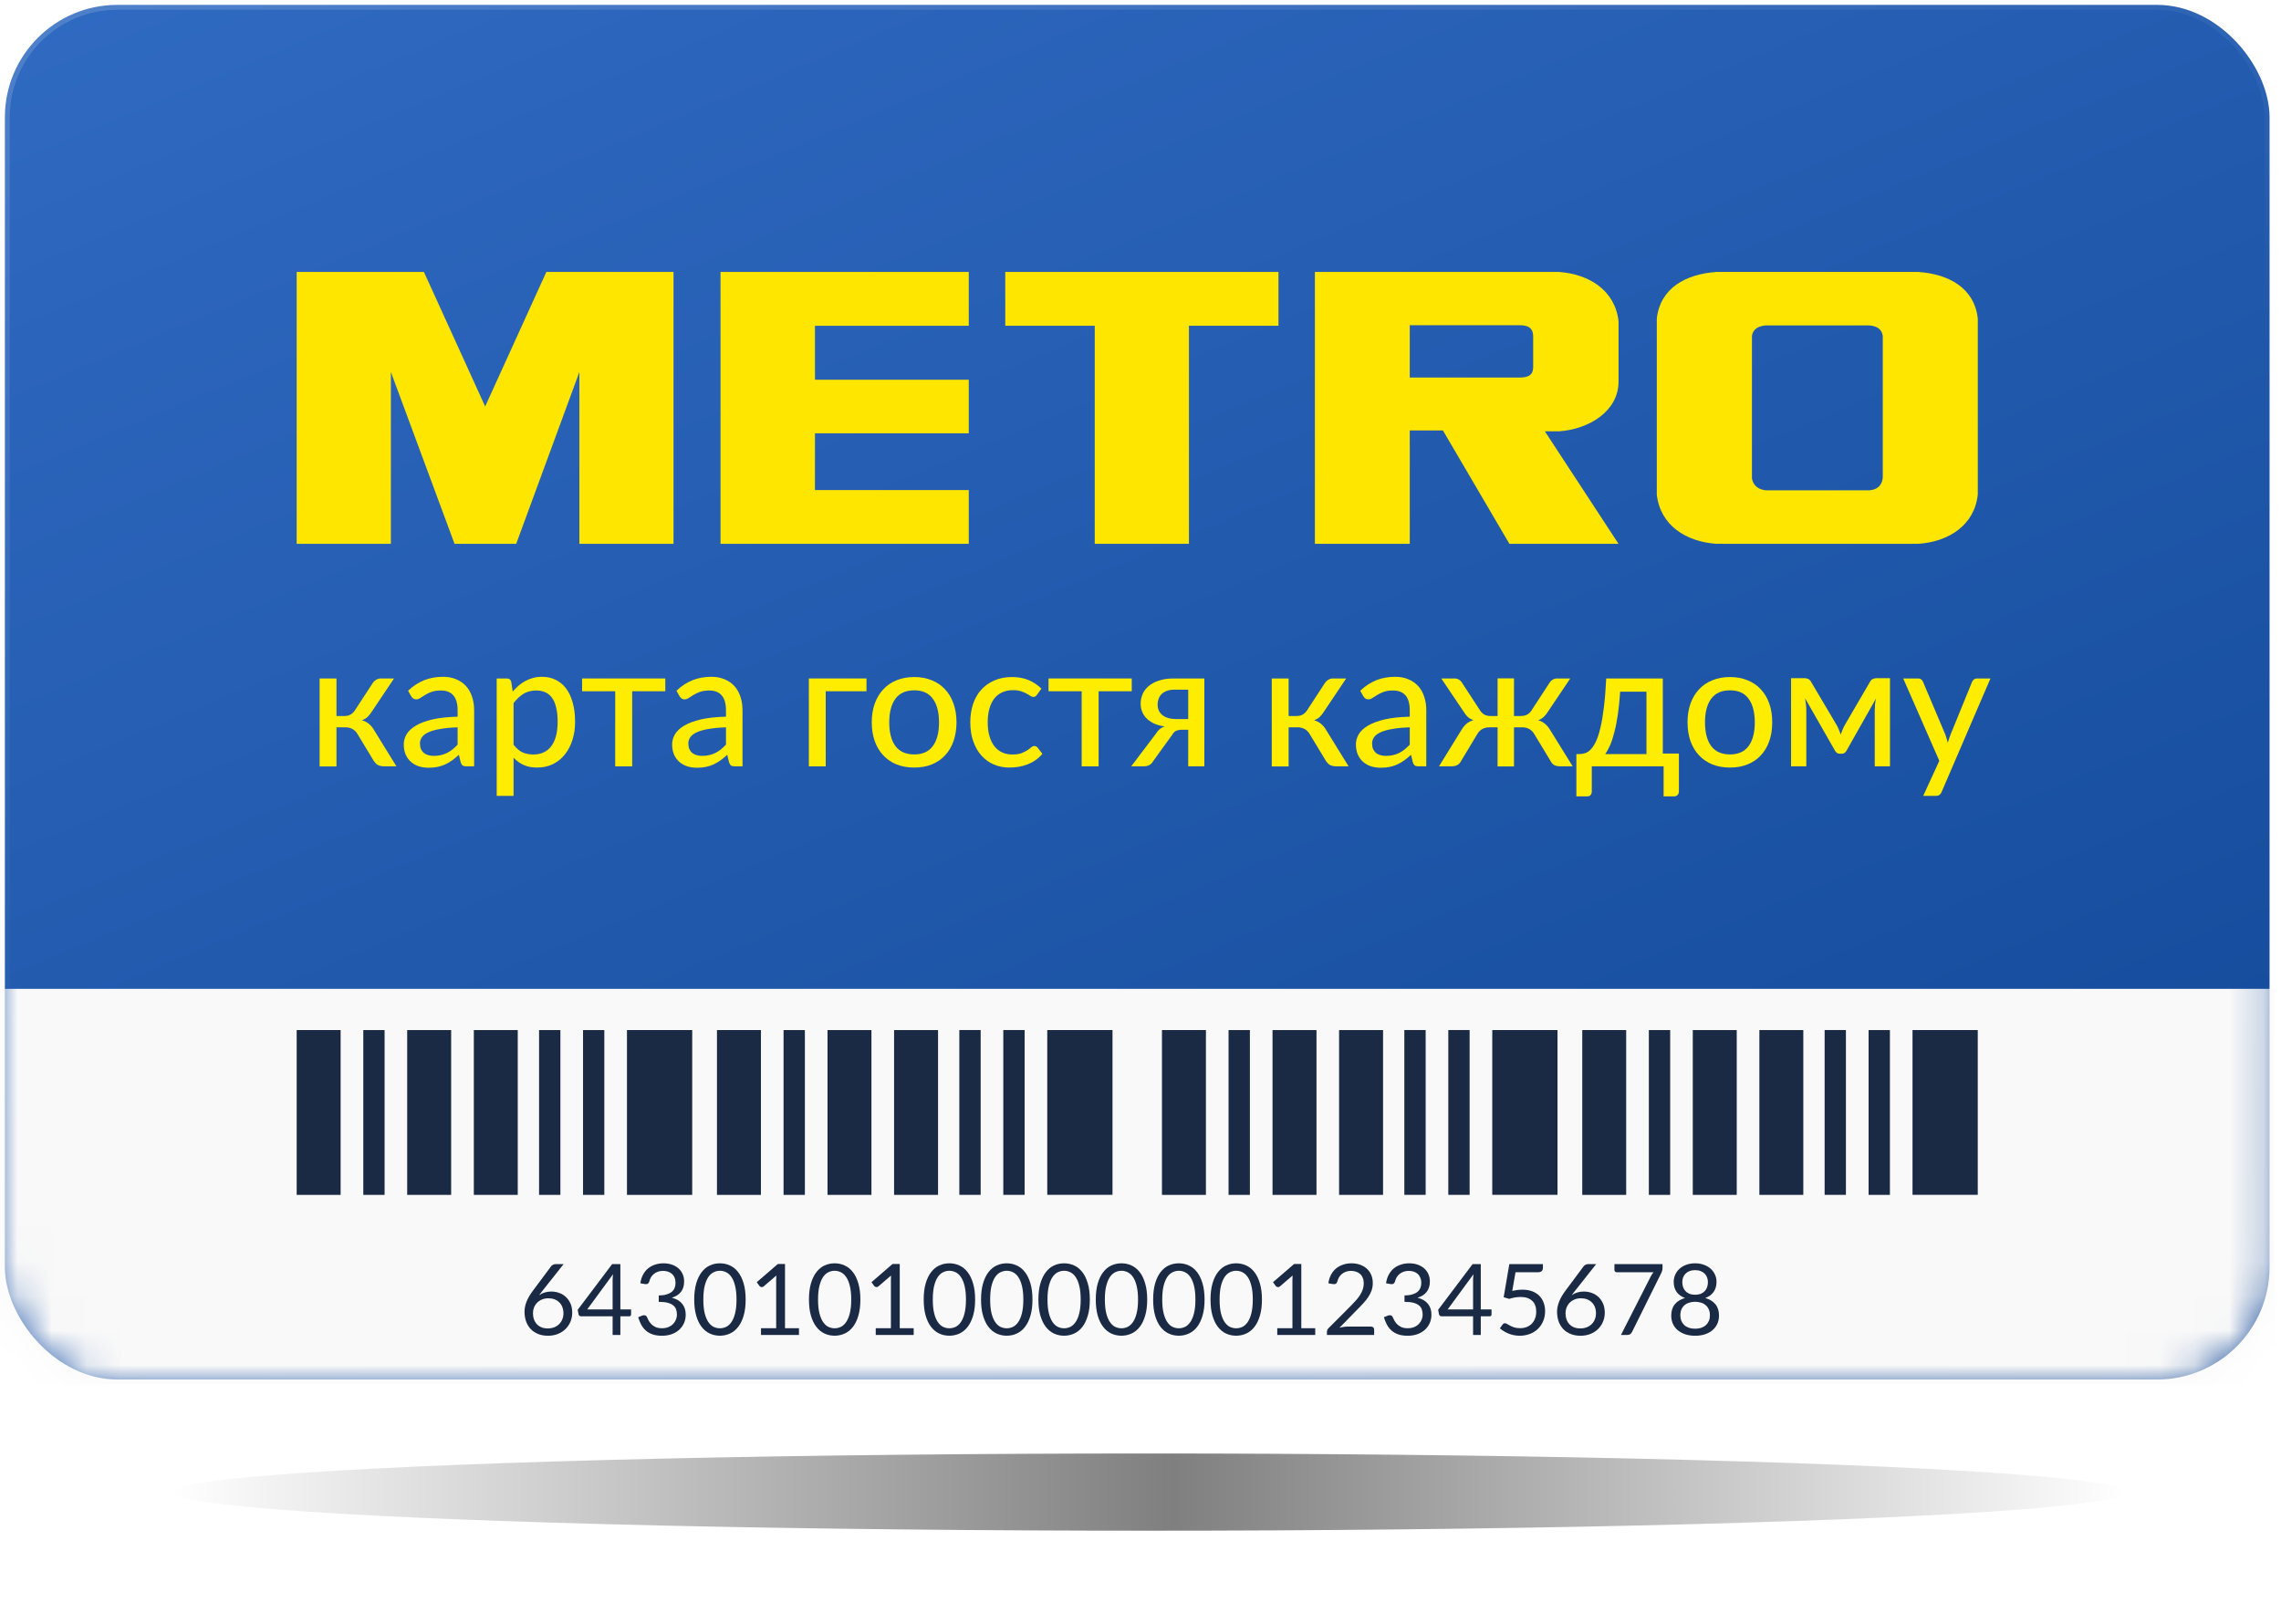 <svg width="66" height="47" viewBox="0 0 66 47" fill="none" xmlns="http://www.w3.org/2000/svg">
<g opacity="0.5" filter="url(#filter0_f_5545_15846)">
<ellipse cx="33.24" cy="43.175" rx="28.24" ry="1.117" fill="url(#paint0_linear_5545_15846)"/>
</g>
<rect x="0.141" y="0.141" width="65.528" height="39.776" rx="3.254" fill="url(#paint1_linear_5545_15846)" stroke="url(#paint2_linear_5545_15846)" stroke-width="0.283"/>
<mask id="mask0_5545_15846" style="mask-type:alpha" maskUnits="userSpaceOnUse" x="0" y="0" width="66" height="41">
<rect width="65.811" height="40.059" rx="3.395" fill="#002D72"/>
</mask>
<g mask="url(#mask0_5545_15846)">
<rect x="0" y="28.613" width="65.811" height="11.445" fill="#F9F9F9"/>
<path d="M15.849 38.439C15.918 38.439 15.98 38.428 16.035 38.407C16.091 38.385 16.139 38.354 16.178 38.315C16.218 38.276 16.249 38.23 16.27 38.176C16.292 38.123 16.303 38.065 16.303 38.002C16.303 37.935 16.292 37.875 16.271 37.821C16.25 37.767 16.22 37.721 16.181 37.684C16.143 37.646 16.097 37.617 16.044 37.597C15.99 37.577 15.932 37.567 15.868 37.567C15.799 37.567 15.737 37.579 15.682 37.602C15.627 37.625 15.579 37.657 15.54 37.697C15.502 37.736 15.472 37.782 15.451 37.834C15.431 37.886 15.421 37.94 15.421 37.996C15.421 38.062 15.431 38.122 15.45 38.176C15.469 38.23 15.497 38.277 15.533 38.316C15.57 38.355 15.615 38.386 15.668 38.408C15.721 38.429 15.781 38.439 15.849 38.439ZM15.7 37.346C15.682 37.369 15.665 37.392 15.647 37.414C15.631 37.435 15.616 37.456 15.6 37.477C15.649 37.443 15.702 37.417 15.761 37.399C15.819 37.381 15.882 37.372 15.951 37.372C16.034 37.372 16.112 37.386 16.185 37.414C16.259 37.44 16.323 37.48 16.377 37.532C16.432 37.584 16.476 37.648 16.509 37.724C16.541 37.799 16.557 37.886 16.557 37.983C16.557 38.077 16.54 38.165 16.506 38.246C16.471 38.327 16.423 38.398 16.361 38.458C16.3 38.518 16.226 38.565 16.14 38.6C16.054 38.634 15.959 38.651 15.855 38.651C15.752 38.651 15.658 38.635 15.575 38.602C15.491 38.569 15.419 38.522 15.36 38.462C15.302 38.401 15.256 38.328 15.224 38.242C15.193 38.155 15.177 38.058 15.177 37.952C15.177 37.862 15.196 37.767 15.235 37.665C15.275 37.563 15.339 37.455 15.426 37.339L15.947 36.64C15.96 36.622 15.978 36.608 16.001 36.597C16.025 36.584 16.052 36.578 16.082 36.578H16.308L15.7 37.346Z" fill="#1A2A44"/>
<path d="M17.726 37.889V37.043C17.726 37.018 17.727 36.991 17.729 36.962C17.731 36.932 17.734 36.902 17.738 36.871L16.991 37.889H17.726ZM18.26 37.889V38.035C18.26 38.05 18.255 38.063 18.246 38.073C18.237 38.084 18.223 38.089 18.204 38.089H17.95V38.628H17.726V38.089H16.817C16.797 38.089 16.781 38.084 16.766 38.073C16.753 38.062 16.744 38.048 16.741 38.032L16.715 37.901L17.712 36.578H17.95V37.889H18.26Z" fill="#1A2A44"/>
<path d="M18.528 37.133C18.541 37.04 18.567 36.957 18.605 36.886C18.643 36.813 18.691 36.753 18.75 36.704C18.809 36.655 18.876 36.619 18.951 36.594C19.028 36.568 19.11 36.555 19.197 36.555C19.284 36.555 19.364 36.568 19.438 36.592C19.511 36.617 19.574 36.653 19.627 36.698C19.68 36.744 19.721 36.799 19.751 36.864C19.781 36.929 19.795 37.001 19.795 37.08C19.795 37.145 19.787 37.203 19.77 37.255C19.753 37.305 19.73 37.35 19.698 37.388C19.668 37.426 19.63 37.458 19.587 37.485C19.543 37.512 19.494 37.534 19.439 37.551C19.573 37.585 19.673 37.644 19.74 37.728C19.807 37.811 19.841 37.915 19.841 38.04C19.841 38.135 19.823 38.219 19.787 38.295C19.752 38.37 19.703 38.435 19.641 38.488C19.579 38.541 19.506 38.581 19.423 38.61C19.341 38.637 19.253 38.651 19.159 38.651C19.05 38.651 18.957 38.638 18.88 38.611C18.802 38.583 18.737 38.546 18.684 38.498C18.63 38.45 18.587 38.394 18.552 38.329C18.518 38.263 18.489 38.192 18.465 38.116L18.575 38.07C18.604 38.058 18.631 38.054 18.658 38.06C18.686 38.066 18.706 38.082 18.718 38.107C18.73 38.134 18.746 38.166 18.764 38.203C18.783 38.24 18.809 38.276 18.841 38.311C18.874 38.345 18.915 38.374 18.964 38.398C19.015 38.422 19.079 38.434 19.156 38.434C19.227 38.434 19.29 38.422 19.343 38.399C19.398 38.376 19.442 38.345 19.478 38.308C19.514 38.27 19.541 38.229 19.559 38.183C19.577 38.138 19.587 38.092 19.587 38.047C19.587 37.992 19.579 37.941 19.565 37.896C19.551 37.85 19.524 37.81 19.485 37.777C19.446 37.744 19.392 37.717 19.323 37.698C19.256 37.679 19.168 37.67 19.061 37.67V37.485C19.149 37.484 19.224 37.475 19.285 37.456C19.347 37.438 19.397 37.414 19.435 37.382C19.474 37.351 19.502 37.313 19.519 37.269C19.537 37.225 19.546 37.177 19.546 37.123C19.546 37.064 19.537 37.013 19.518 36.969C19.5 36.925 19.474 36.889 19.442 36.86C19.41 36.831 19.371 36.81 19.326 36.795C19.282 36.781 19.235 36.774 19.183 36.774C19.132 36.774 19.083 36.782 19.039 36.797C18.995 36.812 18.956 36.834 18.921 36.861C18.888 36.888 18.86 36.92 18.837 36.957C18.814 36.994 18.798 37.035 18.788 37.08C18.776 37.114 18.76 37.136 18.741 37.148C18.723 37.158 18.696 37.161 18.661 37.156L18.528 37.133Z" fill="#1A2A44"/>
<path d="M21.575 37.604C21.575 37.783 21.556 37.939 21.517 38.07C21.479 38.201 21.426 38.309 21.359 38.395C21.293 38.481 21.213 38.545 21.122 38.587C21.031 38.629 20.934 38.65 20.83 38.65C20.725 38.65 20.627 38.629 20.537 38.587C20.447 38.545 20.369 38.481 20.302 38.395C20.235 38.309 20.183 38.201 20.145 38.07C20.107 37.939 20.087 37.783 20.087 37.604C20.087 37.425 20.107 37.269 20.145 37.138C20.183 37.006 20.235 36.897 20.302 36.811C20.369 36.724 20.447 36.66 20.537 36.618C20.627 36.576 20.725 36.555 20.83 36.555C20.934 36.555 21.031 36.576 21.122 36.618C21.213 36.66 21.293 36.724 21.359 36.811C21.426 36.897 21.479 37.006 21.517 37.138C21.556 37.269 21.575 37.425 21.575 37.604ZM21.311 37.604C21.311 37.447 21.297 37.316 21.271 37.21C21.245 37.104 21.21 37.018 21.165 36.953C21.121 36.888 21.07 36.842 21.012 36.814C20.953 36.785 20.893 36.771 20.83 36.771C20.767 36.771 20.706 36.785 20.648 36.814C20.59 36.842 20.539 36.888 20.495 36.953C20.451 37.018 20.416 37.104 20.389 37.21C20.364 37.316 20.351 37.447 20.351 37.604C20.351 37.76 20.364 37.891 20.389 37.997C20.416 38.103 20.451 38.188 20.495 38.253C20.539 38.318 20.59 38.365 20.648 38.394C20.706 38.421 20.767 38.435 20.83 38.435C20.893 38.435 20.953 38.421 21.012 38.394C21.07 38.365 21.121 38.318 21.165 38.253C21.21 38.188 21.245 38.103 21.271 37.997C21.297 37.891 21.311 37.76 21.311 37.604Z" fill="#1A2A44"/>
<path d="M23.118 38.434V38.628H22.019V38.434H22.458V37.036C22.458 36.994 22.46 36.952 22.463 36.908L22.098 37.222C22.085 37.232 22.073 37.239 22.061 37.242C22.048 37.244 22.037 37.244 22.026 37.242C22.016 37.24 22.006 37.236 21.996 37.23C21.988 37.225 21.981 37.218 21.976 37.212L21.896 37.102L22.507 36.574H22.714V38.434H23.118Z" fill="#1A2A44"/>
<path d="M24.895 37.604C24.895 37.783 24.875 37.939 24.836 38.07C24.798 38.201 24.746 38.309 24.679 38.395C24.612 38.481 24.533 38.545 24.441 38.587C24.351 38.629 24.253 38.65 24.15 38.65C24.045 38.65 23.947 38.629 23.856 38.587C23.767 38.545 23.688 38.481 23.622 38.395C23.555 38.309 23.502 38.201 23.464 38.07C23.426 37.939 23.407 37.783 23.407 37.604C23.407 37.425 23.426 37.269 23.464 37.138C23.502 37.006 23.555 36.897 23.622 36.811C23.688 36.724 23.767 36.66 23.856 36.618C23.947 36.576 24.045 36.555 24.15 36.555C24.253 36.555 24.351 36.576 24.441 36.618C24.533 36.66 24.612 36.724 24.679 36.811C24.746 36.897 24.798 37.006 24.836 37.138C24.875 37.269 24.895 37.425 24.895 37.604ZM24.63 37.604C24.63 37.447 24.617 37.316 24.59 37.21C24.564 37.104 24.529 37.018 24.484 36.953C24.441 36.888 24.389 36.842 24.331 36.814C24.273 36.785 24.212 36.771 24.15 36.771C24.087 36.771 24.026 36.785 23.968 36.814C23.91 36.842 23.859 36.888 23.815 36.953C23.771 37.018 23.736 37.104 23.709 37.21C23.683 37.316 23.67 37.447 23.67 37.604C23.67 37.76 23.683 37.891 23.709 37.997C23.736 38.103 23.771 38.188 23.815 38.253C23.859 38.318 23.91 38.365 23.968 38.394C24.026 38.421 24.087 38.435 24.15 38.435C24.212 38.435 24.273 38.421 24.331 38.394C24.389 38.365 24.441 38.318 24.484 38.253C24.529 38.188 24.564 38.103 24.59 37.997C24.617 37.891 24.63 37.76 24.63 37.604Z" fill="#1A2A44"/>
<path d="M26.437 38.434V38.628H25.339V38.434H25.778V37.036C25.778 36.994 25.779 36.952 25.782 36.908L25.417 37.222C25.405 37.232 25.392 37.239 25.38 37.242C25.368 37.244 25.356 37.244 25.346 37.242C25.335 37.24 25.325 37.236 25.316 37.23C25.307 37.225 25.3 37.218 25.296 37.212L25.216 37.102L25.826 36.574H26.034V38.434H26.437Z" fill="#1A2A44"/>
<path d="M28.215 37.604C28.215 37.783 28.195 37.939 28.156 38.07C28.118 38.201 28.065 38.309 27.998 38.395C27.932 38.481 27.853 38.545 27.761 38.587C27.67 38.629 27.573 38.65 27.469 38.65C27.364 38.65 27.267 38.629 27.176 38.587C27.086 38.545 27.008 38.481 26.941 38.395C26.875 38.309 26.822 38.201 26.784 38.07C26.746 37.939 26.727 37.783 26.727 37.604C26.727 37.425 26.746 37.269 26.784 37.138C26.822 37.006 26.875 36.897 26.941 36.811C27.008 36.724 27.086 36.66 27.176 36.618C27.267 36.576 27.364 36.555 27.469 36.555C27.573 36.555 27.67 36.576 27.761 36.618C27.853 36.66 27.932 36.724 27.998 36.811C28.065 36.897 28.118 37.006 28.156 37.138C28.195 37.269 28.215 37.425 28.215 37.604ZM27.95 37.604C27.95 37.447 27.936 37.316 27.91 37.21C27.884 37.104 27.849 37.018 27.804 36.953C27.76 36.888 27.709 36.842 27.651 36.814C27.593 36.785 27.532 36.771 27.469 36.771C27.406 36.771 27.346 36.785 27.287 36.814C27.229 36.842 27.178 36.888 27.134 36.953C27.09 37.018 27.055 37.104 27.029 37.21C27.003 37.316 26.99 37.447 26.99 37.604C26.99 37.76 27.003 37.891 27.029 37.997C27.055 38.103 27.09 38.188 27.134 38.253C27.178 38.318 27.229 38.365 27.287 38.394C27.346 38.421 27.406 38.435 27.469 38.435C27.532 38.435 27.593 38.421 27.651 38.394C27.709 38.365 27.76 38.318 27.804 38.253C27.849 38.188 27.884 38.103 27.91 37.997C27.936 37.891 27.95 37.76 27.95 37.604Z" fill="#1A2A44"/>
<path d="M29.874 37.604C29.874 37.783 29.855 37.939 29.816 38.07C29.777 38.201 29.725 38.309 29.658 38.395C29.591 38.481 29.512 38.545 29.421 38.587C29.33 38.629 29.233 38.65 29.129 38.65C29.024 38.65 28.926 38.629 28.836 38.587C28.746 38.545 28.668 38.481 28.601 38.395C28.534 38.309 28.482 38.201 28.444 38.07C28.405 37.939 28.386 37.783 28.386 37.604C28.386 37.425 28.405 37.269 28.444 37.138C28.482 37.006 28.534 36.897 28.601 36.811C28.668 36.724 28.746 36.66 28.836 36.618C28.926 36.576 29.024 36.555 29.129 36.555C29.233 36.555 29.33 36.576 29.421 36.618C29.512 36.66 29.591 36.724 29.658 36.811C29.725 36.897 29.777 37.006 29.816 37.138C29.855 37.269 29.874 37.425 29.874 37.604ZM29.61 37.604C29.61 37.447 29.596 37.316 29.57 37.21C29.544 37.104 29.509 37.018 29.464 36.953C29.42 36.888 29.369 36.842 29.311 36.814C29.252 36.785 29.192 36.771 29.129 36.771C29.066 36.771 29.005 36.785 28.947 36.814C28.889 36.842 28.838 36.888 28.794 36.953C28.75 37.018 28.715 37.104 28.688 37.21C28.663 37.316 28.65 37.447 28.65 37.604C28.65 37.76 28.663 37.891 28.688 37.997C28.715 38.103 28.75 38.188 28.794 38.253C28.838 38.318 28.889 38.365 28.947 38.394C29.005 38.421 29.066 38.435 29.129 38.435C29.192 38.435 29.252 38.421 29.311 38.394C29.369 38.365 29.42 38.318 29.464 38.253C29.509 38.188 29.544 38.103 29.57 37.997C29.596 37.891 29.61 37.76 29.61 37.604Z" fill="#1A2A44"/>
<path d="M31.534 37.604C31.534 37.783 31.515 37.939 31.475 38.07C31.437 38.201 31.385 38.309 31.318 38.395C31.251 38.481 31.172 38.545 31.081 38.587C30.99 38.629 30.893 38.65 30.789 38.65C30.684 38.65 30.586 38.629 30.495 38.587C30.406 38.545 30.328 38.481 30.261 38.395C30.194 38.309 30.142 38.201 30.103 38.07C30.065 37.939 30.046 37.783 30.046 37.604C30.046 37.425 30.065 37.269 30.103 37.138C30.142 37.006 30.194 36.897 30.261 36.811C30.328 36.724 30.406 36.66 30.495 36.618C30.586 36.576 30.684 36.555 30.789 36.555C30.893 36.555 30.99 36.576 31.081 36.618C31.172 36.66 31.251 36.724 31.318 36.811C31.385 36.897 31.437 37.006 31.475 37.138C31.515 37.269 31.534 37.425 31.534 37.604ZM31.269 37.604C31.269 37.447 31.256 37.316 31.229 37.21C31.204 37.104 31.168 37.018 31.123 36.953C31.08 36.888 31.029 36.842 30.97 36.814C30.912 36.785 30.852 36.771 30.789 36.771C30.726 36.771 30.665 36.785 30.607 36.814C30.549 36.842 30.498 36.888 30.454 36.953C30.41 37.018 30.375 37.104 30.348 37.21C30.322 37.316 30.309 37.447 30.309 37.604C30.309 37.76 30.322 37.891 30.348 37.997C30.375 38.103 30.41 38.188 30.454 38.253C30.498 38.318 30.549 38.365 30.607 38.394C30.665 38.421 30.726 38.435 30.789 38.435C30.852 38.435 30.912 38.421 30.97 38.394C31.029 38.365 31.08 38.318 31.123 38.253C31.168 38.188 31.204 38.103 31.229 37.997C31.256 37.891 31.269 37.76 31.269 37.604Z" fill="#1A2A44"/>
<path d="M33.194 37.604C33.194 37.783 33.174 37.939 33.135 38.07C33.097 38.201 33.045 38.309 32.978 38.395C32.911 38.481 32.832 38.545 32.74 38.587C32.65 38.629 32.553 38.65 32.449 38.65C32.344 38.65 32.246 38.629 32.155 38.587C32.066 38.545 31.987 38.481 31.921 38.395C31.854 38.309 31.801 38.201 31.763 38.07C31.725 37.939 31.706 37.783 31.706 37.604C31.706 37.425 31.725 37.269 31.763 37.138C31.801 37.006 31.854 36.897 31.921 36.811C31.987 36.724 32.066 36.66 32.155 36.618C32.246 36.576 32.344 36.555 32.449 36.555C32.553 36.555 32.65 36.576 32.74 36.618C32.832 36.66 32.911 36.724 32.978 36.811C33.045 36.897 33.097 37.006 33.135 37.138C33.174 37.269 33.194 37.425 33.194 37.604ZM32.929 37.604C32.929 37.447 32.916 37.316 32.889 37.21C32.863 37.104 32.828 37.018 32.783 36.953C32.739 36.888 32.688 36.842 32.63 36.814C32.572 36.785 32.511 36.771 32.449 36.771C32.386 36.771 32.325 36.785 32.267 36.814C32.209 36.842 32.158 36.888 32.114 36.953C32.07 37.018 32.035 37.104 32.008 37.21C31.982 37.316 31.969 37.447 31.969 37.604C31.969 37.76 31.982 37.891 32.008 37.997C32.035 38.103 32.07 38.188 32.114 38.253C32.158 38.318 32.209 38.365 32.267 38.394C32.325 38.421 32.386 38.435 32.449 38.435C32.511 38.435 32.572 38.421 32.63 38.394C32.688 38.365 32.739 38.318 32.783 38.253C32.828 38.188 32.863 38.103 32.889 37.997C32.916 37.891 32.929 37.76 32.929 37.604Z" fill="#1A2A44"/>
<path d="M34.854 37.604C34.854 37.783 34.834 37.939 34.795 38.07C34.757 38.201 34.704 38.309 34.638 38.395C34.571 38.481 34.492 38.545 34.4 38.587C34.309 38.629 34.212 38.65 34.108 38.65C34.003 38.65 33.906 38.629 33.815 38.587C33.725 38.545 33.647 38.481 33.58 38.395C33.514 38.309 33.461 38.201 33.423 38.07C33.385 37.939 33.366 37.783 33.366 37.604C33.366 37.425 33.385 37.269 33.423 37.138C33.461 37.006 33.514 36.897 33.58 36.811C33.647 36.724 33.725 36.66 33.815 36.618C33.906 36.576 34.003 36.555 34.108 36.555C34.212 36.555 34.309 36.576 34.4 36.618C34.492 36.66 34.571 36.724 34.638 36.811C34.704 36.897 34.757 37.006 34.795 37.138C34.834 37.269 34.854 37.425 34.854 37.604ZM34.589 37.604C34.589 37.447 34.576 37.316 34.549 37.21C34.523 37.104 34.488 37.018 34.443 36.953C34.399 36.888 34.348 36.842 34.29 36.814C34.232 36.785 34.171 36.771 34.108 36.771C34.045 36.771 33.985 36.785 33.927 36.814C33.868 36.842 33.817 36.888 33.773 36.953C33.73 37.018 33.694 37.104 33.668 37.21C33.642 37.316 33.629 37.447 33.629 37.604C33.629 37.76 33.642 37.891 33.668 37.997C33.694 38.103 33.73 38.188 33.773 38.253C33.817 38.318 33.868 38.365 33.927 38.394C33.985 38.421 34.045 38.435 34.108 38.435C34.171 38.435 34.232 38.421 34.29 38.394C34.348 38.365 34.399 38.318 34.443 38.253C34.488 38.188 34.523 38.103 34.549 37.997C34.576 37.891 34.589 37.76 34.589 37.604Z" fill="#1A2A44"/>
<path d="M36.514 37.604C36.514 37.783 36.494 37.939 36.455 38.07C36.417 38.201 36.364 38.309 36.297 38.395C36.231 38.481 36.151 38.545 36.06 38.587C35.969 38.629 35.872 38.65 35.768 38.65C35.663 38.65 35.565 38.629 35.475 38.587C35.385 38.545 35.307 38.481 35.24 38.395C35.173 38.309 35.121 38.201 35.083 38.07C35.045 37.939 35.026 37.783 35.026 37.604C35.026 37.425 35.045 37.269 35.083 37.138C35.121 37.006 35.173 36.897 35.24 36.811C35.307 36.724 35.385 36.66 35.475 36.618C35.565 36.576 35.663 36.555 35.768 36.555C35.872 36.555 35.969 36.576 36.06 36.618C36.151 36.66 36.231 36.724 36.297 36.811C36.364 36.897 36.417 37.006 36.455 37.138C36.494 37.269 36.514 37.425 36.514 37.604ZM36.249 37.604C36.249 37.447 36.235 37.316 36.209 37.21C36.183 37.104 36.148 37.018 36.103 36.953C36.059 36.888 36.008 36.842 35.95 36.814C35.892 36.785 35.831 36.771 35.768 36.771C35.705 36.771 35.645 36.785 35.586 36.814C35.528 36.842 35.477 36.888 35.433 36.953C35.389 37.018 35.354 37.104 35.327 37.21C35.302 37.316 35.289 37.447 35.289 37.604C35.289 37.76 35.302 37.891 35.327 37.997C35.354 38.103 35.389 38.188 35.433 38.253C35.477 38.318 35.528 38.365 35.586 38.394C35.645 38.421 35.705 38.435 35.768 38.435C35.831 38.435 35.892 38.421 35.95 38.394C36.008 38.365 36.059 38.318 36.103 38.253C36.148 38.188 36.183 38.103 36.209 37.997C36.235 37.891 36.249 37.76 36.249 37.604Z" fill="#1A2A44"/>
<path d="M38.056 38.434V38.628H36.957V38.434H37.396V37.036C37.396 36.994 37.398 36.952 37.401 36.908L37.036 37.222C37.023 37.232 37.011 37.239 36.999 37.242C36.986 37.244 36.975 37.244 36.964 37.242C36.954 37.24 36.944 37.236 36.934 37.23C36.926 37.225 36.919 37.218 36.914 37.212L36.834 37.102L37.445 36.574H37.653V38.434H38.056Z" fill="#1A2A44"/>
<path d="M39.671 38.386C39.699 38.386 39.721 38.395 39.737 38.411C39.753 38.427 39.761 38.448 39.761 38.474V38.628H38.394V38.541C38.394 38.523 38.398 38.504 38.405 38.485C38.413 38.466 38.425 38.448 38.441 38.432L39.098 37.773C39.152 37.717 39.202 37.664 39.246 37.614C39.291 37.562 39.33 37.511 39.361 37.459C39.392 37.408 39.417 37.356 39.434 37.303C39.451 37.25 39.46 37.193 39.46 37.133C39.46 37.073 39.45 37.021 39.431 36.976C39.412 36.93 39.386 36.892 39.352 36.863C39.32 36.833 39.281 36.811 39.236 36.797C39.192 36.782 39.144 36.774 39.092 36.774C39.039 36.774 38.991 36.782 38.947 36.797C38.904 36.812 38.864 36.834 38.83 36.861C38.797 36.888 38.769 36.92 38.746 36.957C38.723 36.994 38.707 37.035 38.697 37.08C38.686 37.114 38.67 37.136 38.65 37.148C38.631 37.158 38.604 37.161 38.568 37.156L38.435 37.133C38.449 37.04 38.474 36.957 38.513 36.886C38.552 36.813 38.6 36.753 38.658 36.704C38.718 36.655 38.785 36.619 38.86 36.594C38.936 36.568 39.017 36.555 39.105 36.555C39.192 36.555 39.273 36.568 39.348 36.594C39.423 36.62 39.489 36.657 39.544 36.707C39.599 36.755 39.643 36.815 39.674 36.886C39.706 36.956 39.721 37.036 39.721 37.126C39.721 37.202 39.71 37.273 39.687 37.339C39.664 37.404 39.633 37.466 39.594 37.525C39.555 37.584 39.51 37.642 39.458 37.698C39.408 37.755 39.354 37.811 39.297 37.868L38.756 38.421C38.794 38.41 38.833 38.402 38.872 38.396C38.911 38.39 38.948 38.386 38.985 38.386H39.671Z" fill="#1A2A44"/>
<path d="M40.105 37.133C40.118 37.04 40.144 36.957 40.182 36.886C40.221 36.813 40.269 36.753 40.327 36.704C40.386 36.655 40.453 36.619 40.529 36.594C40.605 36.568 40.687 36.555 40.775 36.555C40.861 36.555 40.942 36.568 41.015 36.592C41.088 36.617 41.151 36.653 41.204 36.698C41.257 36.744 41.299 36.799 41.328 36.864C41.358 36.929 41.373 37.001 41.373 37.08C41.373 37.145 41.364 37.203 41.347 37.255C41.331 37.305 41.307 37.35 41.275 37.388C41.245 37.426 41.208 37.458 41.164 37.485C41.12 37.512 41.071 37.534 41.016 37.551C41.15 37.585 41.25 37.644 41.317 37.728C41.385 37.811 41.418 37.915 41.418 38.04C41.418 38.135 41.4 38.219 41.364 38.295C41.329 38.37 41.28 38.435 41.218 38.488C41.156 38.541 41.084 38.581 41.001 38.61C40.919 38.637 40.83 38.651 40.736 38.651C40.627 38.651 40.534 38.638 40.457 38.611C40.38 38.583 40.315 38.546 40.261 38.498C40.208 38.45 40.164 38.394 40.129 38.329C40.095 38.263 40.066 38.192 40.042 38.116L40.152 38.07C40.181 38.058 40.209 38.054 40.235 38.06C40.263 38.066 40.283 38.082 40.295 38.107C40.308 38.134 40.323 38.166 40.341 38.203C40.36 38.24 40.386 38.276 40.418 38.311C40.451 38.345 40.492 38.374 40.541 38.398C40.592 38.422 40.656 38.434 40.733 38.434C40.805 38.434 40.867 38.422 40.921 38.399C40.975 38.376 41.02 38.345 41.055 38.308C41.091 38.27 41.118 38.229 41.137 38.183C41.155 38.138 41.164 38.092 41.164 38.047C41.164 37.992 41.157 37.941 41.142 37.896C41.128 37.85 41.101 37.81 41.062 37.777C41.023 37.744 40.969 37.717 40.901 37.698C40.833 37.679 40.746 37.67 40.639 37.67V37.485C40.727 37.484 40.801 37.475 40.862 37.456C40.924 37.438 40.974 37.414 41.012 37.382C41.051 37.351 41.079 37.313 41.096 37.269C41.115 37.225 41.124 37.177 41.124 37.123C41.124 37.064 41.114 37.013 41.095 36.969C41.077 36.925 41.052 36.889 41.019 36.86C40.987 36.831 40.948 36.81 40.903 36.795C40.859 36.781 40.812 36.774 40.76 36.774C40.709 36.774 40.661 36.782 40.616 36.797C40.572 36.812 40.533 36.834 40.498 36.861C40.465 36.888 40.437 36.92 40.414 36.957C40.391 36.994 40.375 37.035 40.365 37.08C40.353 37.114 40.337 37.136 40.318 37.148C40.3 37.158 40.273 37.161 40.238 37.156L40.105 37.133Z" fill="#1A2A44"/>
<path d="M42.623 37.889V37.043C42.623 37.018 42.624 36.991 42.626 36.962C42.628 36.932 42.631 36.902 42.635 36.871L41.888 37.889H42.623ZM43.157 37.889V38.035C43.157 38.05 43.152 38.063 43.143 38.073C43.134 38.084 43.12 38.089 43.101 38.089H42.846V38.628H42.623V38.089H41.713C41.694 38.089 41.678 38.084 41.663 38.073C41.65 38.062 41.641 38.048 41.638 38.032L41.612 37.901L42.609 36.578H42.846V37.889H43.157Z" fill="#1A2A44"/>
<path d="M43.757 37.352C43.863 37.329 43.962 37.318 44.051 37.318C44.158 37.318 44.253 37.334 44.335 37.365C44.417 37.396 44.485 37.44 44.539 37.495C44.594 37.55 44.636 37.616 44.664 37.691C44.692 37.767 44.707 37.849 44.707 37.937C44.707 38.046 44.688 38.144 44.649 38.232C44.612 38.32 44.56 38.395 44.493 38.458C44.428 38.52 44.35 38.568 44.26 38.601C44.17 38.634 44.074 38.651 43.97 38.651C43.91 38.651 43.852 38.645 43.797 38.633C43.741 38.621 43.689 38.605 43.641 38.585C43.593 38.565 43.549 38.542 43.508 38.517C43.467 38.491 43.43 38.464 43.399 38.435L43.478 38.326C43.495 38.301 43.517 38.289 43.545 38.289C43.564 38.289 43.585 38.297 43.609 38.312C43.633 38.326 43.662 38.343 43.697 38.361C43.731 38.379 43.771 38.395 43.817 38.411C43.863 38.425 43.919 38.432 43.983 38.432C44.054 38.432 44.119 38.421 44.176 38.398C44.233 38.375 44.282 38.343 44.323 38.301C44.364 38.258 44.396 38.207 44.418 38.148C44.44 38.088 44.45 38.022 44.45 37.949C44.45 37.885 44.441 37.827 44.422 37.776C44.404 37.724 44.376 37.68 44.337 37.644C44.3 37.608 44.254 37.58 44.197 37.559C44.141 37.539 44.075 37.529 44 37.529C43.948 37.529 43.894 37.534 43.838 37.542C43.783 37.551 43.726 37.565 43.668 37.584L43.508 37.537L43.672 36.578H44.644V36.69C44.644 36.726 44.632 36.756 44.609 36.78C44.587 36.803 44.549 36.814 44.495 36.814H43.851L43.757 37.352Z" fill="#1A2A44"/>
<path d="M45.725 38.439C45.794 38.439 45.856 38.428 45.911 38.407C45.968 38.385 46.015 38.354 46.054 38.315C46.094 38.276 46.125 38.23 46.146 38.176C46.168 38.123 46.179 38.065 46.179 38.002C46.179 37.935 46.168 37.875 46.148 37.821C46.127 37.767 46.096 37.721 46.057 37.684C46.019 37.646 45.973 37.617 45.92 37.597C45.867 37.577 45.808 37.567 45.744 37.567C45.675 37.567 45.613 37.579 45.558 37.602C45.503 37.625 45.456 37.657 45.416 37.697C45.378 37.736 45.349 37.782 45.328 37.834C45.308 37.886 45.298 37.94 45.298 37.996C45.298 38.062 45.307 38.122 45.326 38.176C45.345 38.23 45.373 38.277 45.409 38.316C45.446 38.355 45.491 38.386 45.544 38.408C45.597 38.429 45.658 38.439 45.725 38.439ZM45.577 37.346C45.559 37.369 45.541 37.392 45.524 37.414C45.508 37.435 45.492 37.456 45.477 37.477C45.525 37.443 45.578 37.417 45.637 37.399C45.695 37.381 45.758 37.372 45.827 37.372C45.91 37.372 45.988 37.386 46.062 37.414C46.135 37.44 46.199 37.48 46.253 37.532C46.309 37.584 46.352 37.648 46.385 37.724C46.417 37.799 46.434 37.886 46.434 37.983C46.434 38.077 46.416 38.165 46.382 38.246C46.348 38.327 46.3 38.398 46.238 38.458C46.176 38.518 46.103 38.565 46.016 38.6C45.93 38.634 45.835 38.651 45.731 38.651C45.628 38.651 45.535 38.635 45.451 38.602C45.367 38.569 45.295 38.522 45.236 38.462C45.178 38.401 45.133 38.328 45.1 38.242C45.069 38.155 45.053 38.058 45.053 37.952C45.053 37.862 45.073 37.767 45.112 37.665C45.152 37.563 45.215 37.455 45.302 37.339L45.823 36.64C45.836 36.622 45.854 36.608 45.877 36.597C45.901 36.584 45.928 36.578 45.959 36.578H46.185L45.577 37.346Z" fill="#1A2A44"/>
<path d="M48.105 36.578V36.693C48.105 36.725 48.101 36.752 48.093 36.773C48.087 36.794 48.08 36.811 48.073 36.826L47.224 38.538C47.211 38.563 47.194 38.584 47.172 38.602C47.15 38.62 47.121 38.628 47.085 38.628H46.902L47.763 36.937C47.775 36.913 47.788 36.891 47.801 36.871C47.815 36.851 47.829 36.832 47.844 36.814H46.774C46.758 36.814 46.744 36.808 46.731 36.795C46.719 36.782 46.713 36.767 46.713 36.751V36.578H48.105Z" fill="#1A2A44"/>
<path d="M49.048 38.448C49.115 38.448 49.174 38.439 49.227 38.421C49.28 38.402 49.325 38.376 49.361 38.342C49.398 38.308 49.426 38.267 49.446 38.221C49.466 38.173 49.476 38.12 49.476 38.063C49.476 37.992 49.464 37.932 49.44 37.883C49.417 37.832 49.386 37.791 49.345 37.76C49.306 37.728 49.261 37.705 49.209 37.691C49.158 37.676 49.104 37.668 49.048 37.668C48.992 37.668 48.938 37.676 48.886 37.691C48.835 37.705 48.789 37.728 48.749 37.76C48.71 37.791 48.678 37.832 48.654 37.883C48.632 37.932 48.62 37.992 48.62 38.063C48.62 38.12 48.63 38.173 48.649 38.221C48.669 38.267 48.697 38.308 48.733 38.342C48.77 38.376 48.815 38.402 48.868 38.421C48.921 38.439 48.981 38.448 49.048 38.448ZM49.048 36.753C48.987 36.753 48.933 36.762 48.886 36.78C48.84 36.798 48.802 36.823 48.77 36.854C48.74 36.886 48.716 36.922 48.7 36.964C48.685 37.006 48.677 37.051 48.677 37.099C48.677 37.146 48.684 37.191 48.697 37.235C48.711 37.279 48.732 37.318 48.762 37.352C48.791 37.385 48.829 37.413 48.876 37.434C48.924 37.454 48.981 37.464 49.048 37.464C49.115 37.464 49.171 37.454 49.218 37.434C49.266 37.413 49.304 37.385 49.334 37.352C49.364 37.318 49.385 37.279 49.398 37.235C49.412 37.191 49.418 37.146 49.418 37.099C49.418 37.051 49.41 37.006 49.394 36.964C49.379 36.922 49.355 36.886 49.324 36.854C49.294 36.823 49.255 36.798 49.208 36.78C49.162 36.762 49.109 36.753 49.048 36.753ZM49.341 37.559C49.469 37.596 49.567 37.656 49.636 37.741C49.705 37.826 49.739 37.935 49.739 38.067C49.739 38.157 49.722 38.238 49.687 38.311C49.654 38.382 49.607 38.443 49.546 38.494C49.486 38.544 49.413 38.583 49.328 38.611C49.243 38.638 49.15 38.651 49.048 38.651C48.946 38.651 48.852 38.638 48.767 38.611C48.683 38.583 48.61 38.544 48.549 38.494C48.487 38.443 48.44 38.382 48.407 38.311C48.373 38.238 48.357 38.157 48.357 38.067C48.357 37.935 48.391 37.826 48.46 37.741C48.529 37.656 48.627 37.596 48.755 37.559C48.647 37.519 48.565 37.46 48.51 37.381C48.456 37.301 48.428 37.205 48.428 37.094C48.428 37.019 48.443 36.949 48.473 36.883C48.502 36.817 48.544 36.76 48.599 36.711C48.653 36.663 48.718 36.624 48.793 36.597C48.87 36.569 48.954 36.555 49.048 36.555C49.14 36.555 49.225 36.569 49.301 36.597C49.377 36.624 49.443 36.663 49.497 36.711C49.551 36.76 49.593 36.817 49.623 36.883C49.653 36.949 49.667 37.019 49.667 37.094C49.667 37.205 49.64 37.301 49.584 37.381C49.53 37.46 49.449 37.519 49.341 37.559Z" fill="#1A2A44"/>
<g clip-path="url(#clip0_5545_15846)">
<path d="M9.856 29.806H8.584V34.575H9.856V29.806Z" fill="#1A2A44"/>
<path d="M13.054 29.806H11.782V34.575H13.054V29.806Z" fill="#1A2A44"/>
<path d="M14.981 29.806H13.71V34.575H14.981V29.806Z" fill="#1A2A44"/>
<path d="M20.029 29.806H18.141V34.575H20.029V29.806Z" fill="#1A2A44"/>
<path d="M11.128 29.806H10.512V34.575H11.128V29.806Z" fill="#1A2A44"/>
<path d="M16.215 29.806H15.598V34.575H16.215V29.806Z" fill="#1A2A44"/>
<path d="M17.486 29.806H16.87V34.575H17.486V29.806Z" fill="#1A2A44"/>
</g>
<g clip-path="url(#clip1_5545_15846)">
<path d="M22.017 29.806H20.745V34.575H22.017V29.806Z" fill="#1A2A44"/>
<path d="M25.215 29.806H23.944V34.575H25.215V29.806Z" fill="#1A2A44"/>
<path d="M27.142 29.806H25.87V34.575H27.142V29.806Z" fill="#1A2A44"/>
<path d="M32.19 29.805H30.302V34.574H32.19V29.805Z" fill="#1A2A44"/>
<path d="M23.289 29.806H22.672V34.575H23.289V29.806Z" fill="#1A2A44"/>
<path d="M28.375 29.805H27.758V34.574H28.375V29.805Z" fill="#1A2A44"/>
<path d="M29.647 29.805H29.03V34.574H29.647V29.805Z" fill="#1A2A44"/>
</g>
<g clip-path="url(#clip2_5545_15846)">
<path d="M34.893 29.806H33.621V34.575H34.893V29.806Z" fill="#1A2A44"/>
<path d="M38.092 29.806H36.82V34.575H38.092V29.806Z" fill="#1A2A44"/>
<path d="M40.018 29.806H38.746V34.575H40.018V29.806Z" fill="#1A2A44"/>
<path d="M45.066 29.805H43.178V34.574H45.066V29.805Z" fill="#1A2A44"/>
<path d="M36.165 29.806H35.548V34.575H36.165V29.806Z" fill="#1A2A44"/>
<path d="M41.251 29.805H40.634V34.574H41.251V29.805Z" fill="#1A2A44"/>
<path d="M42.523 29.805H41.906V34.574H42.523V29.805Z" fill="#1A2A44"/>
</g>
<g clip-path="url(#clip3_5545_15846)">
<path d="M47.053 29.806H45.782V34.575H47.053V29.806Z" fill="#1A2A44"/>
<path d="M50.252 29.806H48.98V34.575H50.252V29.806Z" fill="#1A2A44"/>
<path d="M52.178 29.806H50.907V34.575H52.178V29.806Z" fill="#1A2A44"/>
<path d="M57.227 29.805H55.338V34.574H57.227V29.805Z" fill="#1A2A44"/>
<path d="M48.326 29.806H47.709V34.575H48.326V29.806Z" fill="#1A2A44"/>
<path d="M53.411 29.805H52.795V34.574H53.411V29.805Z" fill="#1A2A44"/>
<path d="M54.684 29.806H54.067V34.575H54.684V29.806Z" fill="#1A2A44"/>
</g>
</g>
<path d="M10.785 19.764C10.81 19.726 10.843 19.694 10.885 19.669C10.927 19.644 10.971 19.632 11.018 19.632H11.401L10.757 20.593C10.717 20.656 10.675 20.708 10.632 20.748C10.589 20.788 10.535 20.819 10.472 20.841C10.552 20.864 10.62 20.899 10.675 20.946C10.73 20.991 10.779 21.05 10.822 21.124L11.471 22.175H11.133C11.044 22.175 10.976 22.161 10.928 22.133C10.881 22.103 10.841 22.06 10.807 22.005L10.342 21.236C10.303 21.173 10.255 21.125 10.196 21.094C10.14 21.062 10.074 21.046 9.999 21.046H9.736V22.178H9.248V19.632H9.736V20.718H9.966C10.036 20.718 10.095 20.704 10.144 20.676C10.194 20.647 10.236 20.605 10.272 20.55L10.785 19.764Z" fill="#FFED00"/>
<path d="M13.241 21.046C13.042 21.053 12.873 21.069 12.735 21.094C12.596 21.117 12.483 21.149 12.397 21.189C12.31 21.229 12.247 21.276 12.209 21.331C12.171 21.385 12.151 21.445 12.151 21.512C12.151 21.575 12.161 21.63 12.181 21.677C12.203 21.722 12.232 21.76 12.267 21.79C12.303 21.818 12.346 21.839 12.394 21.852C12.443 21.866 12.495 21.872 12.552 21.872C12.627 21.872 12.695 21.865 12.757 21.85C12.821 21.835 12.88 21.814 12.935 21.787C12.99 21.759 13.043 21.725 13.093 21.685C13.143 21.645 13.192 21.599 13.241 21.547V21.046ZM11.808 19.987C11.95 19.852 12.104 19.751 12.269 19.684C12.436 19.617 12.619 19.584 12.817 19.584C12.963 19.584 13.091 19.608 13.203 19.657C13.315 19.703 13.409 19.769 13.486 19.854C13.563 19.939 13.62 20.041 13.659 20.16C13.699 20.278 13.719 20.409 13.719 20.553V22.175H13.501C13.452 22.175 13.416 22.168 13.391 22.153C13.366 22.136 13.346 22.106 13.331 22.063L13.278 21.84C13.213 21.9 13.149 21.953 13.085 22C13.022 22.045 12.955 22.084 12.885 22.118C12.816 22.149 12.743 22.174 12.665 22.19C12.586 22.207 12.499 22.215 12.404 22.215C12.304 22.215 12.21 22.202 12.121 22.175C12.034 22.147 11.959 22.104 11.893 22.048C11.828 21.991 11.777 21.92 11.738 21.835C11.701 21.75 11.683 21.65 11.683 21.537C11.683 21.437 11.71 21.341 11.763 21.249C11.818 21.155 11.907 21.072 12.029 20.999C12.152 20.925 12.312 20.865 12.509 20.818C12.708 20.772 12.952 20.745 13.241 20.738V20.553C13.241 20.361 13.2 20.217 13.118 20.122C13.036 20.027 12.916 19.98 12.757 19.98C12.65 19.98 12.56 19.993 12.487 20.02C12.415 20.046 12.352 20.076 12.299 20.11C12.247 20.142 12.201 20.171 12.161 20.197C12.123 20.224 12.083 20.237 12.041 20.237C12.008 20.237 11.979 20.228 11.954 20.21C11.93 20.192 11.911 20.17 11.896 20.145L11.808 19.987Z" fill="#FFED00"/>
<path d="M14.86 21.549C14.941 21.654 15.027 21.728 15.118 21.77C15.212 21.811 15.316 21.832 15.431 21.832C15.655 21.832 15.828 21.752 15.95 21.592C16.073 21.43 16.135 21.195 16.135 20.886C16.135 20.724 16.121 20.586 16.092 20.473C16.066 20.358 16.026 20.264 15.972 20.192C15.92 20.119 15.856 20.066 15.779 20.032C15.703 19.997 15.616 19.98 15.519 19.98C15.377 19.98 15.254 20.011 15.148 20.075C15.045 20.138 14.949 20.228 14.86 20.345V21.549ZM14.835 20.012C14.889 19.949 14.946 19.891 15.006 19.839C15.067 19.786 15.133 19.741 15.203 19.704C15.274 19.666 15.348 19.637 15.426 19.616C15.506 19.595 15.591 19.584 15.682 19.584C15.827 19.584 15.958 19.612 16.075 19.669C16.193 19.726 16.294 19.809 16.378 19.919C16.461 20.03 16.525 20.166 16.57 20.328C16.617 20.489 16.64 20.676 16.64 20.886C16.64 21.075 16.615 21.25 16.563 21.412C16.513 21.572 16.44 21.711 16.345 21.83C16.252 21.948 16.137 22.042 16 22.11C15.864 22.177 15.712 22.21 15.541 22.21C15.39 22.21 15.259 22.185 15.151 22.135C15.042 22.085 14.946 22.015 14.86 21.925V23.029H14.372V19.632H14.665C14.734 19.632 14.776 19.664 14.793 19.729L14.835 20.012Z" fill="#FFED00"/>
<path d="M19.251 20.002L18.292 20.002V22.175H17.801V20.002H16.843V19.632L19.251 19.632V20.002Z" fill="#FFED00"/>
<path d="M21.006 21.046C20.807 21.053 20.639 21.069 20.5 21.094C20.361 21.117 20.249 21.149 20.162 21.189C20.075 21.229 20.013 21.276 19.974 21.331C19.936 21.385 19.917 21.445 19.917 21.512C19.917 21.575 19.927 21.63 19.947 21.677C19.968 21.722 19.997 21.76 20.032 21.79C20.069 21.818 20.111 21.839 20.16 21.852C20.208 21.866 20.261 21.872 20.317 21.872C20.392 21.872 20.461 21.865 20.523 21.85C20.586 21.835 20.645 21.814 20.7 21.787C20.755 21.759 20.808 21.725 20.858 21.685C20.908 21.645 20.957 21.599 21.006 21.547V21.046ZM19.574 19.987C19.715 19.852 19.869 19.751 20.034 19.684C20.201 19.617 20.384 19.584 20.583 19.584C20.728 19.584 20.856 19.608 20.968 19.657C21.08 19.703 21.174 19.769 21.251 19.854C21.328 19.939 21.385 20.041 21.424 20.16C21.464 20.278 21.484 20.409 21.484 20.553V22.175H21.266C21.218 22.175 21.181 22.168 21.156 22.153C21.131 22.136 21.111 22.106 21.096 22.063L21.043 21.84C20.978 21.9 20.914 21.953 20.851 22C20.787 22.045 20.72 22.084 20.65 22.118C20.582 22.149 20.508 22.174 20.43 22.19C20.351 22.207 20.265 22.215 20.169 22.215C20.069 22.215 19.975 22.202 19.887 22.175C19.8 22.147 19.724 22.104 19.659 22.048C19.594 21.991 19.542 21.92 19.503 21.835C19.467 21.75 19.448 21.65 19.448 21.537C19.448 21.437 19.475 21.341 19.529 21.249C19.584 21.155 19.672 21.072 19.794 20.999C19.918 20.925 20.078 20.865 20.275 20.818C20.473 20.772 20.717 20.745 21.006 20.738V20.553C21.006 20.361 20.965 20.217 20.883 20.122C20.801 20.027 20.681 19.98 20.523 19.98C20.416 19.98 20.326 19.993 20.252 20.02C20.18 20.046 20.118 20.076 20.064 20.11C20.013 20.142 19.967 20.171 19.927 20.197C19.888 20.224 19.848 20.237 19.806 20.237C19.773 20.237 19.744 20.228 19.719 20.21C19.695 20.192 19.676 20.17 19.661 20.145L19.574 19.987Z" fill="#FFED00"/>
<path d="M25.071 20.002H23.892V22.175H23.404V19.632H25.071V20.002Z" fill="#FFED00"/>
<path d="M26.454 19.591C26.641 19.591 26.809 19.622 26.96 19.684C27.111 19.744 27.24 19.832 27.345 19.947C27.452 20.061 27.534 20.198 27.59 20.36C27.647 20.52 27.676 20.701 27.676 20.901C27.676 21.101 27.647 21.282 27.59 21.444C27.534 21.606 27.452 21.744 27.345 21.857C27.24 21.971 27.111 22.058 26.96 22.12C26.809 22.18 26.641 22.21 26.454 22.21C26.265 22.21 26.095 22.18 25.943 22.12C25.793 22.058 25.664 21.971 25.558 21.857C25.451 21.744 25.368 21.606 25.31 21.444C25.253 21.282 25.224 21.101 25.224 20.901C25.224 20.701 25.253 20.52 25.31 20.36C25.368 20.198 25.451 20.061 25.558 19.947C25.664 19.832 25.793 19.744 25.943 19.684C26.095 19.622 26.265 19.591 26.454 19.591ZM26.454 21.83C26.694 21.83 26.874 21.749 26.992 21.587C27.111 21.425 27.17 21.197 27.17 20.903C27.17 20.61 27.111 20.382 26.992 20.22C26.874 20.056 26.694 19.975 26.454 19.975C26.21 19.975 26.028 20.056 25.908 20.22C25.79 20.382 25.73 20.61 25.73 20.903C25.73 21.197 25.79 21.425 25.908 21.587C26.028 21.749 26.21 21.83 26.454 21.83Z" fill="#FFED00"/>
<path d="M30.003 20.107C29.988 20.126 29.973 20.141 29.958 20.152C29.945 20.162 29.925 20.167 29.898 20.167C29.871 20.167 29.843 20.157 29.813 20.137C29.785 20.116 29.748 20.093 29.703 20.07C29.659 20.045 29.606 20.022 29.543 20.002C29.481 19.98 29.404 19.97 29.312 19.97C29.192 19.97 29.086 19.991 28.994 20.035C28.902 20.078 28.826 20.14 28.764 20.22C28.704 20.3 28.658 20.398 28.626 20.513C28.595 20.628 28.579 20.757 28.579 20.901C28.579 21.049 28.595 21.182 28.629 21.299C28.662 21.414 28.71 21.512 28.771 21.592C28.833 21.67 28.908 21.73 28.997 21.772C29.085 21.812 29.184 21.832 29.292 21.832C29.397 21.832 29.484 21.82 29.552 21.795C29.621 21.768 29.678 21.74 29.723 21.71C29.768 21.68 29.805 21.652 29.835 21.627C29.866 21.6 29.896 21.587 29.928 21.587C29.968 21.587 29.999 21.602 30.021 21.632L30.161 21.812C30.102 21.884 30.037 21.945 29.963 21.995C29.891 22.045 29.815 22.086 29.733 22.118C29.651 22.149 29.565 22.173 29.475 22.188C29.387 22.203 29.296 22.21 29.204 22.21C29.046 22.21 28.897 22.181 28.759 22.123C28.622 22.064 28.503 21.979 28.401 21.867C28.301 21.756 28.221 21.619 28.163 21.457C28.105 21.293 28.075 21.108 28.075 20.901C28.075 20.712 28.101 20.538 28.153 20.378C28.206 20.217 28.284 20.08 28.386 19.965C28.489 19.848 28.616 19.757 28.766 19.692C28.917 19.625 29.088 19.591 29.282 19.591C29.464 19.591 29.624 19.621 29.763 19.679C29.901 19.738 30.025 19.82 30.133 19.927L30.003 20.107Z" fill="#FFED00"/>
<path d="M32.747 20.002H31.788V22.175H31.298V20.002H30.339V19.632H32.747V20.002Z" fill="#FFED00"/>
<path d="M34.381 20.806V19.957H33.978C33.886 19.957 33.81 19.97 33.748 19.997C33.686 20.022 33.636 20.055 33.598 20.097C33.561 20.139 33.534 20.185 33.518 20.235C33.503 20.285 33.495 20.335 33.495 20.385C33.495 20.517 33.543 20.62 33.638 20.696C33.733 20.769 33.862 20.806 34.026 20.806H34.381ZM34.847 19.632V22.175H34.381V21.116H34.209C34.16 21.116 34.12 21.12 34.089 21.129C34.057 21.135 34.029 21.146 34.006 21.161C33.984 21.176 33.965 21.195 33.948 21.216C33.932 21.238 33.915 21.262 33.898 21.289L33.38 22.005C33.363 22.033 33.346 22.058 33.327 22.08C33.309 22.1 33.288 22.118 33.265 22.133C33.241 22.146 33.214 22.157 33.182 22.165C33.151 22.172 33.113 22.175 33.069 22.175H32.731L33.445 21.231C33.507 21.126 33.591 21.055 33.698 21.019C33.571 21.002 33.463 20.972 33.375 20.928C33.288 20.883 33.217 20.832 33.162 20.773C33.107 20.713 33.067 20.648 33.042 20.578C33.017 20.506 33.004 20.434 33.004 20.36C33.004 20.27 33.022 20.181 33.057 20.095C33.092 20.008 33.148 19.93 33.225 19.862C33.301 19.794 33.401 19.738 33.523 19.697C33.645 19.653 33.791 19.632 33.963 19.632H34.847Z" fill="#FFED00"/>
<path d="M38.335 19.764C38.36 19.726 38.393 19.694 38.435 19.669C38.477 19.644 38.521 19.632 38.568 19.632H38.951L38.307 20.593C38.267 20.656 38.225 20.708 38.182 20.748C38.139 20.788 38.085 20.819 38.022 20.841C38.102 20.864 38.17 20.899 38.225 20.946C38.28 20.991 38.329 21.05 38.372 21.124L39.021 22.175H38.683C38.594 22.175 38.526 22.161 38.477 22.133C38.431 22.103 38.391 22.06 38.357 22.005L37.892 21.236C37.853 21.173 37.805 21.125 37.746 21.094C37.69 21.062 37.624 21.046 37.549 21.046H37.286V22.178H36.798V19.632H37.286V20.718H37.516C37.586 20.718 37.645 20.704 37.694 20.676C37.744 20.647 37.786 20.605 37.822 20.55L38.335 19.764Z" fill="#FFED00"/>
<path d="M40.791 21.046C40.592 21.053 40.423 21.069 40.285 21.094C40.146 21.117 40.033 21.149 39.947 21.189C39.86 21.229 39.797 21.276 39.759 21.331C39.721 21.385 39.701 21.445 39.701 21.512C39.701 21.575 39.711 21.63 39.731 21.677C39.753 21.722 39.782 21.76 39.817 21.79C39.853 21.818 39.896 21.839 39.944 21.852C39.993 21.866 40.045 21.872 40.102 21.872C40.177 21.872 40.245 21.865 40.307 21.85C40.371 21.835 40.43 21.814 40.485 21.787C40.54 21.759 40.593 21.725 40.643 21.685C40.693 21.645 40.742 21.599 40.791 21.547V21.046ZM39.358 19.987C39.5 19.852 39.654 19.751 39.819 19.684C39.986 19.617 40.169 19.584 40.367 19.584C40.513 19.584 40.641 19.608 40.753 19.657C40.865 19.703 40.959 19.769 41.036 19.854C41.113 19.939 41.17 20.041 41.209 20.16C41.249 20.278 41.269 20.409 41.269 20.553V22.175H41.051C41.002 22.175 40.966 22.168 40.941 22.153C40.916 22.136 40.896 22.106 40.881 22.063L40.828 21.84C40.763 21.9 40.699 21.953 40.635 22C40.572 22.045 40.505 22.084 40.435 22.118C40.367 22.149 40.293 22.174 40.215 22.19C40.136 22.207 40.049 22.215 39.954 22.215C39.854 22.215 39.76 22.202 39.671 22.175C39.585 22.147 39.509 22.104 39.444 22.048C39.378 21.991 39.327 21.92 39.288 21.835C39.252 21.75 39.233 21.65 39.233 21.537C39.233 21.437 39.26 21.341 39.313 21.249C39.368 21.155 39.457 21.072 39.579 20.999C39.702 20.925 39.862 20.865 40.059 20.818C40.258 20.772 40.502 20.745 40.791 20.738V20.553C40.791 20.361 40.75 20.217 40.668 20.122C40.586 20.027 40.466 19.98 40.307 19.98C40.2 19.98 40.11 19.993 40.037 20.02C39.965 20.046 39.903 20.076 39.849 20.11C39.797 20.142 39.752 20.171 39.711 20.197C39.673 20.224 39.633 20.237 39.591 20.237C39.558 20.237 39.529 20.228 39.504 20.21C39.48 20.192 39.461 20.17 39.446 20.145L39.358 19.987Z" fill="#FFED00"/>
<path d="M45.505 22.175H45.167C45.078 22.175 45.011 22.162 44.964 22.135C44.919 22.107 44.883 22.063 44.856 22.005L44.391 21.236C44.352 21.173 44.304 21.125 44.246 21.094C44.189 21.062 44.123 21.046 44.048 21.046H43.807V22.178H43.332V21.046H43.092C43.016 21.046 42.95 21.062 42.891 21.094C42.834 21.125 42.787 21.173 42.748 21.236L42.285 22.005C42.257 22.063 42.219 22.107 42.173 22.135C42.128 22.162 42.062 22.175 41.975 22.175H41.637L42.285 21.124C42.329 21.05 42.377 20.99 42.431 20.944C42.486 20.897 42.553 20.862 42.633 20.838C42.572 20.817 42.518 20.787 42.473 20.748C42.43 20.708 42.389 20.656 42.35 20.593L41.704 19.632H42.09C42.137 19.632 42.179 19.644 42.218 19.669C42.256 19.692 42.286 19.724 42.308 19.764L42.821 20.55C42.855 20.605 42.896 20.647 42.946 20.676C42.996 20.704 43.056 20.718 43.127 20.718H43.332V19.629H43.807V20.718H44.008C44.146 20.718 44.25 20.662 44.318 20.55L44.831 19.764C44.855 19.724 44.886 19.692 44.924 19.669C44.962 19.644 45.005 19.632 45.052 19.632H45.435L44.789 20.593C44.749 20.656 44.707 20.708 44.664 20.748C44.62 20.788 44.568 20.819 44.506 20.841C44.586 20.864 44.653 20.899 44.706 20.946C44.761 20.991 44.811 21.05 44.854 21.124L45.505 22.175Z" fill="#FFED00"/>
<path d="M47.64 21.82V20.015H46.879C46.862 20.262 46.84 20.482 46.812 20.676C46.783 20.869 46.75 21.039 46.711 21.186C46.675 21.331 46.634 21.457 46.589 21.562C46.544 21.665 46.496 21.751 46.446 21.82H47.64ZM48.579 21.805V22.894C48.579 22.941 48.566 22.977 48.539 23.004C48.514 23.031 48.481 23.044 48.439 23.044H48.136V22.175H46.058V22.904C46.058 22.941 46.047 22.973 46.025 23.002C46.004 23.03 45.969 23.044 45.923 23.044H45.612V21.82H45.695C45.753 21.82 45.811 21.811 45.868 21.792C45.924 21.774 45.979 21.737 46.03 21.682C46.084 21.627 46.134 21.549 46.181 21.449C46.227 21.349 46.27 21.218 46.308 21.056C46.347 20.894 46.38 20.697 46.408 20.465C46.437 20.232 46.459 19.954 46.476 19.632H48.113V21.805H48.579Z" fill="#FFED00"/>
<path d="M50.058 19.591C50.245 19.591 50.413 19.622 50.563 19.684C50.715 19.744 50.844 19.832 50.949 19.947C51.056 20.061 51.138 20.198 51.194 20.36C51.251 20.52 51.279 20.701 51.279 20.901C51.279 21.101 51.251 21.282 51.194 21.444C51.138 21.606 51.056 21.744 50.949 21.857C50.844 21.971 50.715 22.058 50.563 22.12C50.413 22.18 50.245 22.21 50.058 22.21C49.869 22.21 49.699 22.18 49.547 22.12C49.397 22.058 49.268 21.971 49.161 21.857C49.054 21.744 48.972 21.606 48.913 21.444C48.857 21.282 48.828 21.101 48.828 20.901C48.828 20.701 48.857 20.52 48.913 20.36C48.972 20.198 49.054 20.061 49.161 19.947C49.268 19.832 49.397 19.744 49.547 19.684C49.699 19.622 49.869 19.591 50.058 19.591ZM50.058 21.83C50.298 21.83 50.477 21.749 50.596 21.587C50.715 21.425 50.774 21.197 50.774 20.903C50.774 20.61 50.715 20.382 50.596 20.22C50.477 20.056 50.298 19.975 50.058 19.975C49.814 19.975 49.632 20.056 49.512 20.22C49.393 20.382 49.334 20.61 49.334 20.903C49.334 21.197 49.393 21.425 49.512 21.587C49.632 21.749 49.814 21.83 50.058 21.83Z" fill="#FFED00"/>
<path d="M54.686 19.624V22.175H54.245V20.558C54.245 20.508 54.248 20.451 54.253 20.388C54.26 20.324 54.269 20.266 54.281 20.212L53.429 21.72C53.414 21.748 53.395 21.77 53.372 21.787C53.348 21.802 53.321 21.81 53.289 21.81H53.234C53.204 21.81 53.176 21.802 53.151 21.787C53.128 21.77 53.109 21.748 53.094 21.72L52.23 20.207C52.24 20.261 52.248 20.32 52.255 20.385C52.262 20.449 52.265 20.506 52.265 20.558V22.175H51.824V19.624H52.22C52.253 19.624 52.287 19.632 52.32 19.647C52.353 19.662 52.382 19.691 52.405 19.734L53.149 20.991C53.171 21.031 53.191 21.074 53.209 21.119C53.227 21.164 53.245 21.209 53.261 21.254C53.278 21.209 53.295 21.164 53.312 21.119C53.33 21.074 53.35 21.031 53.372 20.991L54.105 19.734C54.129 19.689 54.157 19.66 54.19 19.647C54.224 19.632 54.257 19.624 54.291 19.624L54.686 19.624Z" fill="#FFED00"/>
<path d="M57.593 19.632L56.181 22.914C56.166 22.951 56.146 22.979 56.121 22.999C56.096 23.019 56.059 23.029 56.011 23.029H55.648L56.113 22.015L55.069 19.632H55.495C55.537 19.632 55.569 19.642 55.593 19.662C55.616 19.682 55.633 19.704 55.642 19.729L56.288 21.256C56.302 21.295 56.314 21.334 56.326 21.374C56.339 21.413 56.35 21.451 56.359 21.489C56.37 21.449 56.383 21.41 56.396 21.372C56.41 21.331 56.424 21.292 56.439 21.254L57.062 19.729C57.074 19.701 57.092 19.677 57.117 19.659C57.142 19.641 57.171 19.632 57.202 19.632H57.593Z" fill="#FFED00"/>
<path d="M14.936 15.737L16.764 10.764V15.737H19.488V7.869H15.809L14.038 11.761L12.266 7.869H8.584V15.737H11.31V10.764L13.152 15.737H14.936Z" fill="#FEE600"/>
<path d="M45.122 12.48C45.978 12.418 46.832 11.898 46.832 11.043V9.293C46.732 8.409 45.99 7.932 45.108 7.869L38.046 7.869V15.736H40.791V12.456H41.751L43.674 15.736H46.831L44.7 12.48H45.122ZM44.362 10.606C44.362 10.775 44.315 10.925 43.973 10.925H40.791V9.411H43.977C44.365 9.411 44.362 9.637 44.362 9.778V10.606Z" fill="#FEE600"/>
<path d="M28.031 9.426V7.869L20.848 7.869V15.736L28.031 15.736V14.18H23.58L23.581 12.539H28.031V10.987H23.581V9.426H28.031Z" fill="#FEE600"/>
<path d="M31.676 9.426H29.087V7.869L36.992 7.869V9.426L34.402 9.426V15.736H31.676V9.426Z" fill="#FEE600"/>
<path d="M55.509 7.869H49.66C48.782 7.932 48.04 8.33 47.939 9.219V14.312C48.04 15.203 48.782 15.673 49.66 15.736H55.509C56.387 15.673 57.129 15.201 57.227 14.312V9.219C57.128 8.33 56.386 7.932 55.509 7.869ZM54.475 13.837C54.462 13.926 54.426 14.159 54.087 14.188H51.105C50.766 14.159 50.704 13.926 50.692 13.837V9.723C50.704 9.635 50.752 9.446 51.092 9.416H54.088C54.427 9.446 54.464 9.635 54.477 9.723V13.837" fill="#FEE600"/>
<defs>
<filter id="filter0_f_5545_15846" x="2.736" y="39.795" width="61.007" height="6.761" filterUnits="userSpaceOnUse" color-interpolation-filters="sRGB">
<feFlood flood-opacity="0" result="BackgroundImageFix"/>
<feBlend mode="normal" in="SourceGraphic" in2="BackgroundImageFix" result="shape"/>
<feGaussianBlur stdDeviation="1.132" result="effect1_foregroundBlur_5545_15846"/>
</filter>
<linearGradient id="paint0_linear_5545_15846" x1="5" y1="43.016" x2="61.48" y2="43.016" gradientUnits="userSpaceOnUse">
<stop stop-opacity="0"/>
<stop offset="0.512"/>
<stop offset="1" stop-opacity="0"/>
</linearGradient>
<linearGradient id="paint1_linear_5545_15846" x1="40.921" y1="58.708" x2="3.185" y2="-31.407" gradientUnits="userSpaceOnUse">
<stop stop-color="#0E4391"/>
<stop offset="1" stop-color="#3D7AD5"/>
</linearGradient>
<linearGradient id="paint2_linear_5545_15846" x1="-51.55" y1="-158.867" x2="11.873" y2="28.403" gradientUnits="userSpaceOnUse">
<stop stop-color="white"/>
<stop offset="1" stop-color="white" stop-opacity="0"/>
</linearGradient>
<clipPath id="clip0_5545_15846">
<rect width="11.445" height="7.153" fill="white" transform="translate(8.584 28.613)"/>
</clipPath>
<clipPath id="clip1_5545_15846">
<rect width="11.445" height="7.153" fill="white" transform="translate(20.745 28.613)"/>
</clipPath>
<clipPath id="clip2_5545_15846">
<rect width="11.445" height="7.153" fill="white" transform="translate(33.621 28.613)"/>
</clipPath>
<clipPath id="clip3_5545_15846">
<rect width="11.445" height="7.153" fill="white" transform="translate(45.781 28.613)"/>
</clipPath>
</defs>
</svg>

